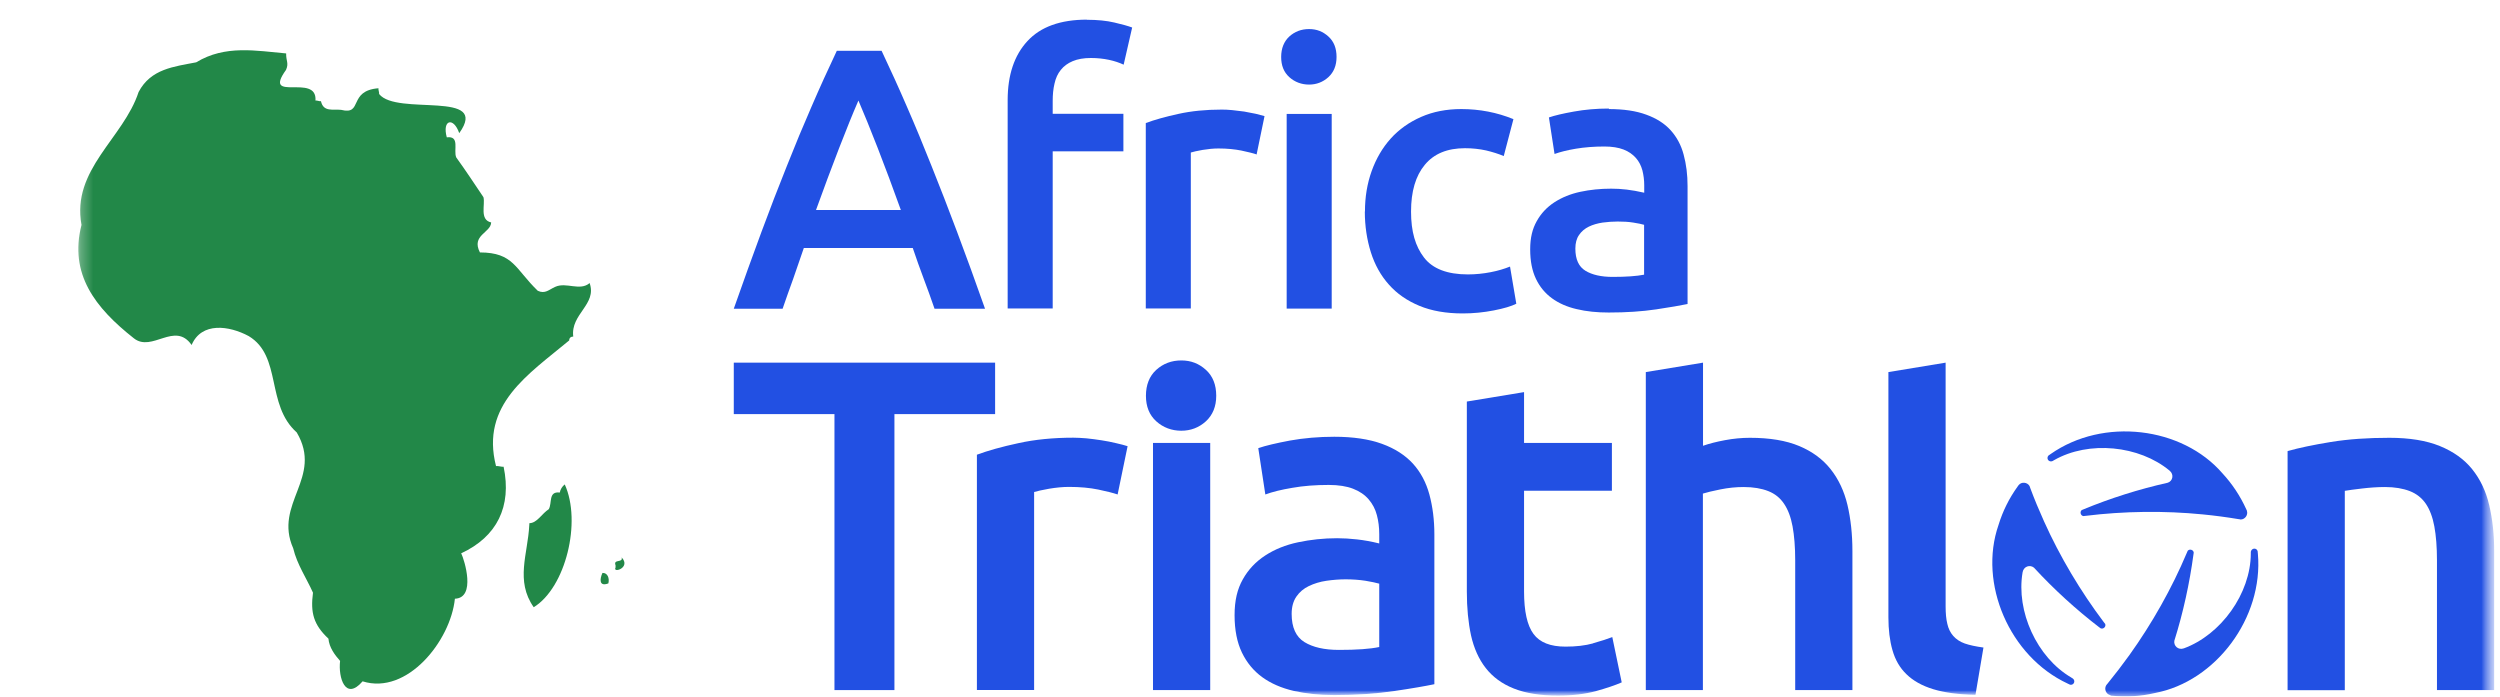 <?xml version="1.0" encoding="utf-8"?>
<svg xmlns="http://www.w3.org/2000/svg" width="201" height="56" viewBox="0 0 201 56" fill="none">
<mask id="mask0_4654_85149" style="mask-type:luminance" maskUnits="userSpaceOnUse" x="0" y="0" width="201" height="56">
<path d="M200.543 0H0.627V56H200.543V0Z" fill="white"/>
</mask>
<g mask="url(#mask0_4654_85149)">
<path d="M75.133 24.81C74.849 23.989 74.564 23.189 74.259 22.389C73.954 21.589 73.67 20.768 73.386 19.937H64.628C64.344 20.779 64.059 21.6 63.775 22.41C63.48 23.221 63.196 24.021 62.922 24.821H58.996C59.775 22.61 60.512 20.558 61.207 18.684C61.901 16.81 62.586 15.031 63.259 13.358C63.922 11.684 64.586 10.084 65.249 8.568C65.901 7.052 66.586 5.558 67.28 4.084H70.88C71.575 5.558 72.259 7.052 72.912 8.568C73.575 10.084 74.238 11.684 74.901 13.358C75.575 15.031 76.259 16.81 76.965 18.684C77.67 20.558 78.417 22.61 79.196 24.821H75.122L75.133 24.81ZM69.017 8.084C68.554 9.147 68.038 10.431 67.449 11.947C66.859 13.463 66.249 15.116 65.607 16.884H72.428C71.786 15.105 71.175 13.452 70.575 11.916C69.975 10.379 69.459 9.105 69.017 8.084Z" fill="#2250E3"/>
<path d="M87.384 1.59C88.226 1.59 88.963 1.663 89.595 1.811C90.237 1.958 90.71 2.095 91.026 2.211L90.342 5.2C90.005 5.042 89.605 4.905 89.163 4.811C88.71 4.716 88.226 4.663 87.71 4.663C87.131 4.663 86.647 4.748 86.247 4.916C85.847 5.084 85.531 5.316 85.289 5.621C85.047 5.916 84.879 6.284 84.784 6.716C84.679 7.148 84.637 7.611 84.637 8.105V9.148H90.321V12.169H84.637V24.8H81.016V8.053C81.016 6.042 81.542 4.453 82.605 3.305C83.658 2.158 85.258 1.579 87.395 1.579" fill="#2250E3"/>
<path d="M101.047 12.421C100.753 12.316 100.332 12.221 99.805 12.105C99.279 12 98.658 11.937 97.963 11.937C97.563 11.937 97.142 11.979 96.689 12.053C96.237 12.137 95.932 12.2 95.742 12.263V24.8H92.121V9.895C92.816 9.632 93.689 9.389 94.742 9.158C95.784 8.926 96.953 8.811 98.226 8.811C98.469 8.811 98.742 8.821 99.069 8.853C99.384 8.884 99.711 8.926 100.026 8.968C100.342 9.021 100.658 9.084 100.953 9.147C101.247 9.221 101.49 9.284 101.668 9.337L101.037 12.389L101.047 12.421Z" fill="#2250E3"/>
<path d="M107.458 4.579C107.458 5.263 107.237 5.8 106.806 6.2C106.364 6.6 105.848 6.8 105.248 6.8C104.648 6.8 104.101 6.6 103.658 6.2C103.216 5.8 103.006 5.263 103.006 4.579C103.006 3.895 103.227 3.337 103.658 2.937C104.101 2.537 104.627 2.337 105.248 2.337C105.869 2.337 106.364 2.537 106.806 2.937C107.248 3.337 107.458 3.884 107.458 4.579ZM107.069 24.811H103.448V9.158H107.069V24.811Z" fill="#2250E3"/>
<path d="M109.743 17C109.743 15.842 109.922 14.758 110.28 13.758C110.638 12.758 111.153 11.874 111.817 11.137C112.48 10.4 113.301 9.821 114.259 9.4C115.217 8.979 116.29 8.769 117.49 8.769C118.964 8.769 120.364 9.042 121.68 9.579L120.901 12.547C120.48 12.369 120.006 12.221 119.48 12.095C118.953 11.979 118.385 11.916 117.785 11.916C116.364 11.916 115.29 12.358 114.553 13.253C113.817 14.137 113.448 15.39 113.448 17.011C113.448 18.632 113.796 19.8 114.49 20.705C115.185 21.611 116.364 22.063 118.017 22.063C118.638 22.063 119.248 22 119.848 21.884C120.448 21.769 120.964 21.611 121.406 21.432L121.911 24.421C121.511 24.621 120.911 24.8 120.101 24.958C119.29 25.116 118.459 25.2 117.606 25.2C116.269 25.2 115.111 25 114.122 24.59C113.132 24.179 112.311 23.611 111.669 22.884C111.017 22.158 110.532 21.284 110.217 20.284C109.901 19.274 109.732 18.179 109.732 17.011" fill="#2250E3"/>
<mask id="mask1_4654_85149" style="mask-type:luminance" maskUnits="userSpaceOnUse" x="0" y="0" width="201" height="56">
<path d="M200.543 0H0.627V56H200.543V0Z" fill="white"/>
</mask>
<g mask="url(#mask1_4654_85149)">
<path d="M80.007 29.157V33.294H71.912V55.483H67.091V33.294H58.996V29.157H80.007Z" fill="#2250E3"/>
<path d="M89.869 39.758C89.49 39.632 88.964 39.495 88.29 39.358C87.617 39.221 86.838 39.147 85.954 39.147C85.448 39.147 84.911 39.2 84.343 39.295C83.775 39.4 83.374 39.484 83.143 39.558V55.474H78.543V36.558C79.427 36.232 80.543 35.916 81.869 35.632C83.196 35.337 84.68 35.19 86.29 35.19C86.596 35.19 86.954 35.211 87.353 35.242C87.754 35.284 88.164 35.337 88.564 35.4C88.964 35.463 89.364 35.537 89.743 35.632C90.122 35.716 90.427 35.8 90.659 35.874L89.859 39.747L89.869 39.758Z" fill="#2250E3"/>
<path d="M97.785 31.821C97.785 32.684 97.501 33.368 96.954 33.873C96.396 34.379 95.733 34.631 94.975 34.631C94.217 34.631 93.522 34.379 92.964 33.873C92.406 33.368 92.133 32.684 92.133 31.821C92.133 30.957 92.406 30.242 92.964 29.736C93.522 29.231 94.196 28.979 94.975 28.979C95.754 28.979 96.396 29.231 96.954 29.736C97.512 30.242 97.785 30.936 97.785 31.821ZM97.301 55.484H92.701V35.61H97.301V55.484Z" fill="#2250E3"/>
<path d="M107.27 35.115C108.786 35.115 110.07 35.305 111.112 35.684C112.154 36.063 112.976 36.599 113.597 37.273C114.218 37.957 114.66 38.789 114.923 39.757C115.186 40.736 115.323 41.799 115.323 42.968V55.01C114.618 55.157 113.544 55.347 112.112 55.557C110.681 55.768 109.07 55.884 107.27 55.884C106.081 55.884 104.997 55.768 104.007 55.547C103.018 55.315 102.176 54.947 101.481 54.442C100.786 53.936 100.239 53.273 99.849 52.463C99.46 51.652 99.26 50.652 99.26 49.463C99.26 48.273 99.481 47.357 99.923 46.578C100.365 45.789 100.965 45.157 101.723 44.663C102.481 44.168 103.365 43.81 104.365 43.599C105.365 43.389 106.407 43.273 107.502 43.273C108.007 43.273 108.544 43.305 109.102 43.368C109.66 43.431 110.26 43.536 110.891 43.694V42.936C110.891 42.399 110.828 41.894 110.702 41.42C110.576 40.936 110.355 40.515 110.039 40.147C109.723 39.778 109.302 39.494 108.786 39.294C108.27 39.094 107.618 38.989 106.828 38.989C105.765 38.989 104.786 39.063 103.902 39.221C103.018 39.368 102.291 39.547 101.733 39.757L101.165 36.031C101.744 35.831 102.597 35.631 103.712 35.42C104.828 35.221 106.018 35.115 107.281 35.115M107.66 52.252C109.081 52.252 110.154 52.178 110.891 52.02V46.926C110.639 46.852 110.27 46.778 109.786 46.694C109.302 46.62 108.776 46.578 108.186 46.578C107.681 46.578 107.165 46.62 106.649 46.694C106.133 46.768 105.66 46.915 105.239 47.115C104.818 47.315 104.481 47.599 104.228 47.968C103.976 48.336 103.849 48.799 103.849 49.357C103.849 50.452 104.197 51.199 104.87 51.62C105.554 52.042 106.481 52.252 107.649 52.252" fill="#2250E3"/>
<path d="M132.323 55.483V29.915L136.923 29.157V35.841C137.428 35.663 138.018 35.515 138.691 35.389C139.365 35.263 140.028 35.199 140.691 35.199C142.291 35.199 143.607 35.42 144.66 35.862C145.713 36.305 146.555 36.926 147.186 37.726C147.818 38.526 148.27 39.483 148.534 40.589C148.797 41.705 148.934 42.947 148.934 44.315V55.483H144.334V45.041C144.334 43.978 144.26 43.073 144.123 42.326C143.986 41.578 143.755 40.968 143.439 40.505C143.123 40.031 142.702 39.694 142.165 39.483C141.628 39.273 140.976 39.157 140.186 39.157C139.576 39.157 138.955 39.22 138.323 39.347C137.691 39.473 137.218 39.589 136.913 39.684V55.483H132.312H132.323Z" fill="#2250E3"/>
<path d="M158.828 55.862C157.46 55.841 156.323 55.684 155.428 55.41C154.533 55.136 153.818 54.736 153.281 54.21C152.744 53.694 152.375 53.052 152.154 52.273C151.933 51.505 151.828 50.62 151.828 49.631V29.915L156.428 29.157V48.757C156.428 49.315 156.47 49.778 156.565 50.157C156.649 50.536 156.807 50.862 157.039 51.126C157.27 51.389 157.575 51.599 157.965 51.736C158.354 51.873 158.86 51.978 159.47 52.062L158.828 55.862Z" fill="#2250E3"/>
<path d="M183.943 36.262C184.827 36.01 185.985 35.768 187.396 35.536C188.817 35.304 190.385 35.199 192.101 35.199C193.722 35.199 195.08 35.42 196.164 35.862C197.248 36.304 198.122 36.925 198.764 37.725C199.406 38.526 199.869 39.483 200.132 40.61C200.396 41.736 200.532 42.968 200.532 44.315V55.483H195.932V45.041C195.932 43.978 195.859 43.073 195.722 42.325C195.585 41.578 195.353 40.968 195.038 40.505C194.722 40.041 194.29 39.694 193.743 39.483C193.196 39.273 192.532 39.157 191.753 39.157C191.175 39.157 190.564 39.199 189.932 39.273C189.301 39.347 188.827 39.41 188.522 39.462V55.494H183.922V36.273L183.943 36.262Z" fill="#2250E3"/>
<path d="M128.091 51.726C127.449 51.905 126.702 51.989 125.87 51.989C124.649 51.989 123.797 51.653 123.292 50.968C122.786 50.284 122.534 49.147 122.534 47.547V39.453H129.597V35.611H122.534V31.526L117.934 32.284V47.569C117.934 48.884 118.049 50.053 118.27 51.084C118.502 52.116 118.891 52.989 119.449 53.705C120.007 54.421 120.755 54.979 121.713 55.358C122.66 55.737 123.849 55.926 125.26 55.926C126.428 55.926 127.439 55.8 128.302 55.569C129.165 55.326 129.86 55.095 130.386 54.863L129.628 51.221C129.249 51.368 128.734 51.537 128.091 51.716" fill="#2250E3"/>
</g>
</g>
<mask id="mask2_4654_85149" style="mask-type:luminance" maskUnits="userSpaceOnUse" x="6" y="1" width="195" height="55">
<path d="M200.544 1.59H6.291V56H200.544V1.59Z" fill="white"/>
</mask>
<g mask="url(#mask2_4654_85149)">
<path d="M129.343 8.769C130.543 8.769 131.543 8.916 132.364 9.221C133.185 9.516 133.838 9.937 134.322 10.474C134.806 11.011 135.164 11.663 135.364 12.432C135.575 13.2 135.68 14.042 135.68 14.958V24.442C135.122 24.558 134.28 24.706 133.154 24.874C132.027 25.042 130.754 25.127 129.343 25.127C128.406 25.127 127.543 25.042 126.764 24.853C125.985 24.674 125.322 24.379 124.775 23.979C124.227 23.579 123.796 23.063 123.491 22.421C123.185 21.779 123.027 21 123.027 20.053C123.027 19.105 123.206 18.4 123.554 17.779C123.901 17.158 124.375 16.653 124.975 16.263C125.575 15.874 126.269 15.59 127.059 15.421C127.848 15.253 128.669 15.169 129.533 15.169C129.933 15.169 130.354 15.19 130.785 15.242C131.227 15.295 131.69 15.379 132.196 15.495V14.895C132.196 14.474 132.143 14.074 132.048 13.695C131.943 13.316 131.775 12.979 131.522 12.695C131.269 12.411 130.943 12.179 130.533 12.021C130.122 11.863 129.606 11.779 128.996 11.779C128.154 11.779 127.385 11.842 126.69 11.958C125.996 12.074 125.427 12.221 124.985 12.379L124.533 9.442C124.996 9.284 125.659 9.127 126.543 8.969C127.417 8.811 128.354 8.727 129.354 8.727M129.638 22.263C130.754 22.263 131.606 22.2 132.185 22.084V18.074C131.985 18.011 131.69 17.958 131.312 17.895C130.933 17.832 130.512 17.811 130.059 17.811C129.659 17.811 129.259 17.842 128.848 17.895C128.438 17.958 128.069 18.063 127.743 18.221C127.417 18.379 127.143 18.611 126.954 18.895C126.754 19.179 126.659 19.548 126.659 19.99C126.659 20.853 126.933 21.442 127.469 21.769C128.006 22.095 128.733 22.263 129.659 22.263" fill="#2250E3"/>
<path d="M45.753 27.411C45.764 27.19 45.858 27.063 46.09 27.063C45.858 25.242 48.016 24.484 47.406 22.758C46.627 23.432 45.532 22.653 44.638 23.063C44.122 23.295 43.827 23.653 43.237 23.379C41.406 21.611 41.301 20.305 38.585 20.295C37.869 18.895 39.459 18.727 39.49 17.884C38.532 17.674 39.027 16.442 38.869 15.853C38.132 14.758 37.448 13.716 36.68 12.653C36.438 12.084 37.006 10.905 35.922 11.042C35.532 9.621 36.469 9.379 36.922 10.706C39.438 7.19 31.901 9.358 30.48 7.558C30.501 7.432 30.406 7.221 30.427 7.095C27.953 7.295 29.216 9.284 27.427 8.832C26.774 8.758 26.006 9.032 25.806 8.137C25.68 8.158 25.49 8.063 25.364 8.084C25.522 5.842 21.069 8.305 22.995 5.621C23.238 5.074 22.995 4.916 23.006 4.295C20.595 4.084 18.111 3.59 15.774 5.011C14.006 5.358 12.122 5.527 11.143 7.4C9.922 11.127 5.732 13.632 6.553 18.084C5.543 22.021 7.637 24.737 10.764 27.2C12.227 28.358 14.059 25.8 15.406 27.737C16.206 25.863 18.427 26.179 19.995 27.021C22.69 28.642 21.353 32.537 23.858 34.769C26.006 38.411 21.974 40.474 23.574 44.084C23.88 45.379 24.659 46.516 25.164 47.653C24.953 49.263 25.206 50.221 26.406 51.348C26.469 52.063 26.922 52.663 27.343 53.137C27.185 54.495 27.774 56.379 29.153 54.779C32.732 55.906 36.227 51.526 36.574 48.137C38.29 48.074 37.343 45.021 37.08 44.484C39.953 43.158 41.164 40.716 40.49 37.526C40.322 37.548 40.048 37.442 39.88 37.474C38.616 32.526 42.48 30.105 45.753 27.379" fill="#228848"/>
</g>
<mask id="mask3_4654_85149" style="mask-type:luminance" maskUnits="userSpaceOnUse" x="0" y="0" width="201" height="56">
<path d="M200.543 0H0.627V56H200.543V0Z" fill="white"/>
</mask>
<g mask="url(#mask3_4654_85149)">
<path d="M42.564 42.063C43.174 42.063 43.585 41.274 44.122 40.937C44.406 40.442 44.069 39.484 45.006 39.6C45.059 39.337 45.195 39.116 45.406 38.947C46.774 41.947 45.48 47.242 42.911 48.821C41.416 46.695 42.437 44.537 42.553 42.242" fill="#228848"/>
<path d="M48.438 46.063C48.859 46.042 49.017 46.505 48.912 46.905C48.164 47.19 48.206 46.569 48.438 46.063Z" fill="#228848"/>
<path d="M49.491 45.453C49.28 44.916 50.133 45.284 49.975 44.81C50.775 45.653 49.217 46.126 49.491 45.621" fill="#228848"/>
<path d="M180.659 41.073C180.659 41.073 180.617 40.979 180.596 40.937C180.112 39.873 179.47 38.905 178.691 38.063C175.448 34.305 169.101 33.536 164.87 36.505C164.806 36.547 164.754 36.589 164.691 36.631C164.491 36.873 164.733 37.189 165.017 37.073C165.059 37.052 165.101 37.031 165.143 37C167.933 35.4 171.996 35.81 174.438 37.842C174.817 38.157 174.68 38.684 174.291 38.81C171.954 39.337 169.691 40.052 167.522 40.947C167.48 40.968 167.438 40.989 167.385 41C167.196 41.136 167.27 41.452 167.501 41.494C167.564 41.494 167.627 41.484 167.691 41.473C170.764 41.094 174.017 41.052 177.101 41.358C178.07 41.452 179.017 41.579 179.964 41.736C180.027 41.736 180.091 41.758 180.143 41.768C180.501 41.768 180.764 41.4 180.648 41.063" fill="#2250E3"/>
</g>
<mask id="mask4_4654_85149" style="mask-type:luminance" maskUnits="userSpaceOnUse" x="6" y="1" width="195" height="55">
<path d="M200.544 1.59H6.291V56H200.544V1.59Z" fill="white"/>
</mask>
<g mask="url(#mask4_4654_85149)">
<path d="M162.301 39C162.301 39 162.249 39.084 162.217 39.116C161.533 40.063 161.017 41.105 160.68 42.211C159.049 46.895 161.554 52.779 166.238 54.958C166.302 54.989 166.375 55.021 166.438 55.053C166.744 55.105 166.902 54.737 166.649 54.547C166.607 54.526 166.565 54.505 166.533 54.474C163.754 52.853 162.08 49.137 162.617 46.011C162.702 45.526 163.217 45.379 163.533 45.642C165.154 47.4 166.912 49 168.775 50.432C168.817 50.463 168.849 50.484 168.891 50.516C169.101 50.611 169.344 50.389 169.259 50.169C169.217 50.116 169.186 50.063 169.144 50.021C167.28 47.547 165.617 44.758 164.344 41.926C163.944 41.042 163.575 40.158 163.238 39.253C163.217 39.19 163.196 39.137 163.175 39.074C162.996 38.769 162.544 38.716 162.312 38.989" fill="#2250E3"/>
<path d="M169.681 55.926C169.681 55.926 169.776 55.926 169.829 55.937C170.987 56.052 172.155 55.979 173.271 55.715C178.144 54.789 181.987 49.673 181.534 44.526C181.534 44.452 181.523 44.379 181.513 44.305C181.408 44.01 181.018 44.063 180.965 44.368C180.965 44.41 180.965 44.463 180.965 44.505C180.955 47.726 178.565 51.031 175.587 52.126C175.123 52.294 174.744 51.915 174.818 51.515C175.534 49.231 176.039 46.905 176.355 44.579C176.355 44.536 176.365 44.484 176.376 44.431C176.355 44.2 176.039 44.105 175.892 44.284C175.871 44.347 175.839 44.4 175.818 44.452C174.618 47.305 173.018 50.136 171.208 52.663C170.639 53.452 170.06 54.21 169.45 54.958C169.408 55.01 169.365 55.052 169.334 55.105C169.155 55.41 169.334 55.831 169.692 55.894" fill="#2250E3"/>
</g>
</svg>